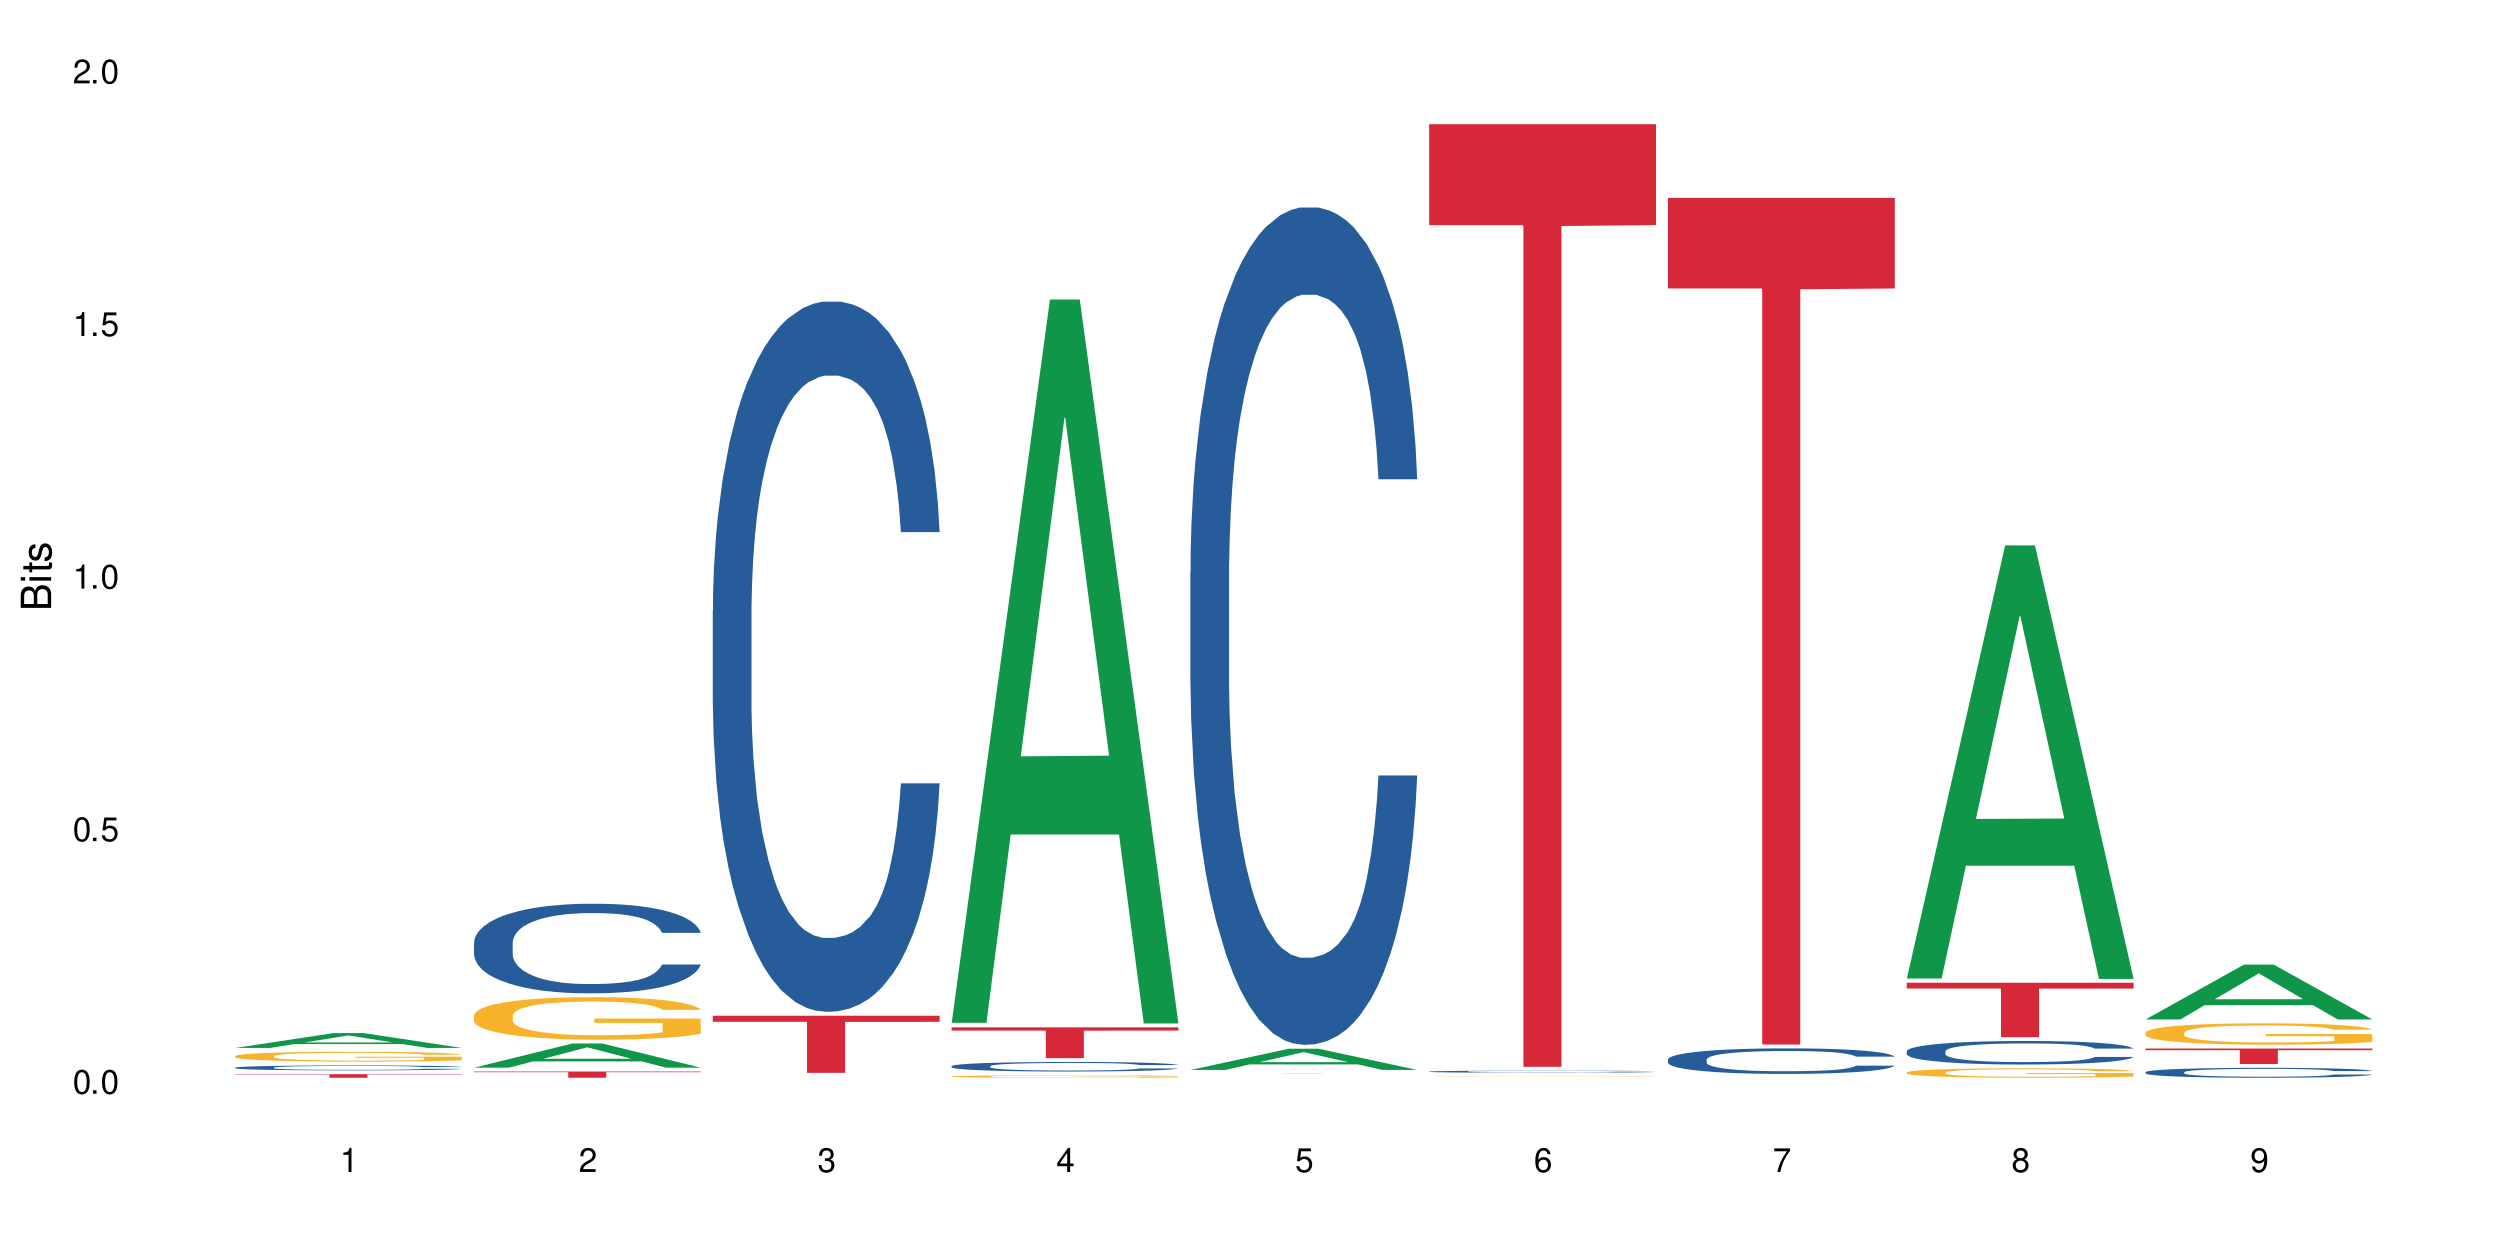 <?xml version="1.0" encoding="UTF-8"?>
<svg xmlns="http://www.w3.org/2000/svg" xmlns:xlink="http://www.w3.org/1999/xlink" width="720" height="360" viewBox="0 0 720 360">
<defs>
<g>
<g id="glyph-0-0">
</g>
<g id="glyph-0-1">
<path d="M 2.641 -6.938 C 2 -6.938 1.422 -6.656 1.078 -6.172 C 0.641 -5.562 0.406 -4.641 0.406 -3.359 C 0.406 -1.016 1.188 0.219 2.641 0.219 C 4.078 0.219 4.859 -1.016 4.859 -3.297 C 4.859 -4.641 4.656 -5.547 4.203 -6.172 C 3.844 -6.656 3.281 -6.938 2.641 -6.938 Z M 2.641 -6.188 C 3.547 -6.188 4 -5.25 4 -3.375 C 4 -1.406 3.562 -0.484 2.625 -0.484 C 1.734 -0.484 1.281 -1.438 1.281 -3.344 C 1.281 -5.25 1.734 -6.188 2.641 -6.188 Z M 2.641 -6.188 "/>
</g>
<g id="glyph-0-2">
<path d="M 1.828 -1 L 0.828 -1 L 0.828 0 L 1.828 0 Z M 1.828 -1 "/>
</g>
<g id="glyph-0-3">
<path d="M 4.562 -6.797 L 1.062 -6.797 L 0.547 -3.094 L 1.328 -3.094 C 1.719 -3.562 2.047 -3.734 2.578 -3.734 C 3.484 -3.734 4.062 -3.109 4.062 -2.094 C 4.062 -1.125 3.484 -0.531 2.578 -0.531 C 1.828 -0.531 1.375 -0.906 1.188 -1.672 L 0.328 -1.672 C 0.453 -1.109 0.547 -0.844 0.75 -0.594 C 1.125 -0.078 1.828 0.219 2.594 0.219 C 3.969 0.219 4.922 -0.781 4.922 -2.219 C 4.922 -3.562 4.031 -4.484 2.719 -4.484 C 2.25 -4.484 1.859 -4.359 1.469 -4.062 L 1.734 -5.969 L 4.562 -5.969 Z M 4.562 -6.797 "/>
</g>
<g id="glyph-0-4">
<path d="M 2.484 -4.938 L 2.484 0 L 3.328 0 L 3.328 -6.938 L 2.766 -6.938 C 2.469 -5.875 2.281 -5.734 0.984 -5.562 L 0.984 -4.938 Z M 2.484 -4.938 "/>
</g>
<g id="glyph-0-5">
<path d="M 4.859 -0.828 L 1.281 -0.828 C 1.359 -1.406 1.672 -1.781 2.5 -2.281 L 3.469 -2.828 C 4.406 -3.344 4.906 -4.062 4.906 -4.906 C 4.906 -5.484 4.672 -6.031 4.266 -6.406 C 3.859 -6.766 3.375 -6.938 2.719 -6.938 C 1.859 -6.938 1.219 -6.625 0.844 -6.031 C 0.609 -5.672 0.5 -5.234 0.484 -4.531 L 1.328 -4.531 C 1.359 -5.016 1.406 -5.281 1.531 -5.516 C 1.75 -5.938 2.188 -6.203 2.703 -6.203 C 3.469 -6.203 4.031 -5.641 4.031 -4.891 C 4.031 -4.344 3.719 -3.859 3.125 -3.516 L 2.234 -3 C 0.812 -2.172 0.406 -1.531 0.328 -0.016 L 4.859 -0.016 Z M 4.859 -0.828 "/>
</g>
<g id="glyph-0-6">
<path d="M 2.125 -3.188 L 2.578 -3.188 C 3.5 -3.188 3.984 -2.766 3.984 -1.922 C 3.984 -1.062 3.469 -0.531 2.594 -0.531 C 1.656 -0.531 1.203 -1 1.156 -2.016 L 0.312 -2.016 C 0.344 -1.453 0.438 -1.094 0.609 -0.781 C 0.953 -0.109 1.625 0.219 2.547 0.219 C 3.953 0.219 4.859 -0.625 4.859 -1.938 C 4.859 -2.828 4.516 -3.297 3.703 -3.594 C 4.344 -3.844 4.656 -4.328 4.656 -5.031 C 4.656 -6.219 3.875 -6.938 2.578 -6.938 C 1.203 -6.938 0.484 -6.172 0.453 -4.703 L 1.297 -4.703 C 1.312 -5.125 1.344 -5.359 1.453 -5.578 C 1.641 -5.969 2.062 -6.203 2.594 -6.203 C 3.344 -6.203 3.797 -5.75 3.797 -5 C 3.797 -4.516 3.609 -4.219 3.25 -4.047 C 3.016 -3.953 2.703 -3.922 2.125 -3.906 Z M 2.125 -3.188 "/>
</g>
<g id="glyph-0-7">
<path d="M 3.141 -1.672 L 3.141 0 L 3.984 0 L 3.984 -1.672 L 4.984 -1.672 L 4.984 -2.438 L 3.984 -2.438 L 3.984 -6.938 L 3.359 -6.938 L 0.266 -2.578 L 0.266 -1.672 Z M 3.141 -2.438 L 1 -2.438 L 3.141 -5.5 Z M 3.141 -2.438 "/>
</g>
<g id="glyph-0-8">
<path d="M 4.781 -5.125 C 4.609 -6.266 3.891 -6.938 2.844 -6.938 C 2.094 -6.938 1.422 -6.578 1.031 -5.953 C 0.594 -5.266 0.406 -4.422 0.406 -3.172 C 0.406 -2 0.578 -1.25 0.984 -0.641 C 1.359 -0.078 1.953 0.219 2.703 0.219 C 3.984 0.219 4.922 -0.75 4.922 -2.094 C 4.922 -3.375 4.062 -4.281 2.844 -4.281 C 2.172 -4.281 1.641 -4.031 1.281 -3.516 C 1.281 -5.234 1.828 -6.188 2.797 -6.188 C 3.391 -6.188 3.797 -5.797 3.938 -5.125 Z M 2.734 -3.531 C 3.547 -3.531 4.062 -2.953 4.062 -2.031 C 4.062 -1.156 3.484 -0.531 2.703 -0.531 C 1.922 -0.531 1.328 -1.188 1.328 -2.078 C 1.328 -2.938 1.906 -3.531 2.734 -3.531 Z M 2.734 -3.531 "/>
</g>
<g id="glyph-0-9">
<path d="M 4.984 -6.797 L 0.438 -6.797 L 0.438 -5.969 L 4.109 -5.969 C 2.5 -3.656 1.828 -2.234 1.328 0 L 2.219 0 C 2.594 -2.172 3.453 -4.047 4.984 -6.094 Z M 4.984 -6.797 "/>
</g>
<g id="glyph-0-10">
<path d="M 3.75 -3.656 C 4.469 -4.094 4.688 -4.438 4.688 -5.078 C 4.688 -6.172 3.844 -6.938 2.641 -6.938 C 1.438 -6.938 0.594 -6.172 0.594 -5.094 C 0.594 -4.438 0.812 -4.094 1.516 -3.656 C 0.734 -3.266 0.359 -2.703 0.359 -1.922 C 0.359 -0.656 1.281 0.219 2.641 0.219 C 3.984 0.219 4.922 -0.656 4.922 -1.922 C 4.922 -2.703 4.531 -3.266 3.75 -3.656 Z M 2.641 -6.188 C 3.359 -6.188 3.812 -5.75 3.812 -5.062 C 3.812 -4.406 3.344 -3.984 2.641 -3.984 C 1.922 -3.984 1.453 -4.406 1.453 -5.078 C 1.453 -5.75 1.922 -6.188 2.641 -6.188 Z M 2.641 -3.266 C 3.484 -3.266 4.062 -2.719 4.062 -1.906 C 4.062 -1.078 3.484 -0.531 2.625 -0.531 C 1.797 -0.531 1.219 -1.094 1.219 -1.906 C 1.219 -2.719 1.781 -3.266 2.641 -3.266 Z M 2.641 -3.266 "/>
</g>
<g id="glyph-0-11">
<path d="M 0.516 -1.578 C 0.672 -0.453 1.406 0.219 2.438 0.219 C 3.188 0.219 3.859 -0.141 4.266 -0.766 C 4.688 -1.453 4.891 -2.297 4.891 -3.547 C 4.891 -4.719 4.703 -5.453 4.312 -6.078 C 3.938 -6.641 3.344 -6.938 2.594 -6.938 C 1.297 -6.938 0.359 -5.969 0.359 -4.625 C 0.359 -3.344 1.234 -2.453 2.453 -2.453 C 3.094 -2.453 3.578 -2.672 4.016 -3.203 C 4 -1.484 3.469 -0.531 2.5 -0.531 C 1.906 -0.531 1.484 -0.906 1.359 -1.578 Z M 2.578 -6.203 C 3.375 -6.203 3.969 -5.531 3.969 -4.641 C 3.969 -3.797 3.391 -3.188 2.547 -3.188 C 1.734 -3.188 1.234 -3.766 1.234 -4.688 C 1.234 -5.562 1.797 -6.203 2.578 -6.203 Z M 2.578 -6.203 "/>
</g>
<g id="glyph-1-0">
</g>
<g id="glyph-1-1">
<path d="M 0 -0.953 L 0 -4.891 C 0 -5.719 -0.234 -6.344 -0.734 -6.797 C -1.188 -7.234 -1.812 -7.469 -2.5 -7.469 C -3.547 -7.469 -4.188 -7 -4.625 -5.875 C -4.984 -6.688 -5.625 -7.094 -6.531 -7.094 C -7.172 -7.094 -7.734 -6.859 -8.141 -6.391 C -8.562 -5.922 -8.75 -5.344 -8.75 -4.5 L -8.75 -0.953 Z M -4.984 -2.062 L -7.766 -2.062 L -7.766 -4.219 C -7.766 -4.844 -7.688 -5.203 -7.453 -5.5 C -7.219 -5.812 -6.859 -5.969 -6.375 -5.969 C -5.891 -5.969 -5.531 -5.812 -5.297 -5.5 C -5.062 -5.203 -4.984 -4.844 -4.984 -4.219 Z M -0.984 -2.062 L -4 -2.062 L -4 -4.781 C -4 -5.766 -3.438 -6.359 -2.484 -6.359 C -1.547 -6.359 -0.984 -5.766 -0.984 -4.781 Z M -0.984 -2.062 "/>
</g>
<g id="glyph-1-2">
<path d="M -6.281 -1.797 L -6.281 -0.797 L 0 -0.797 L 0 -1.797 Z M -8.75 -1.797 L -8.75 -0.797 L -7.484 -0.797 L -7.484 -1.797 Z M -8.75 -1.797 "/>
</g>
<g id="glyph-1-3">
<path d="M -6.281 -3.047 L -6.281 -2.016 L -8.016 -2.016 L -8.016 -1.016 L -6.281 -1.016 L -6.281 -0.172 L -5.469 -0.172 L -5.469 -1.016 L -0.719 -1.016 C -0.078 -1.016 0.281 -1.453 0.281 -2.234 C 0.281 -2.5 0.25 -2.719 0.188 -3.047 L -0.641 -3.047 C -0.609 -2.906 -0.594 -2.766 -0.594 -2.562 C -0.594 -2.141 -0.719 -2.016 -1.156 -2.016 L -5.469 -2.016 L -5.469 -3.047 Z M -6.281 -3.047 "/>
</g>
<g id="glyph-1-4">
<path d="M -4.531 -5.25 C -5.766 -5.25 -6.469 -4.422 -6.469 -2.969 C -6.469 -1.516 -5.719 -0.562 -4.547 -0.562 C -3.562 -0.562 -3.094 -1.062 -2.734 -2.562 L -2.516 -3.484 C -2.344 -4.188 -2.094 -4.469 -1.641 -4.469 C -1.047 -4.469 -0.641 -3.875 -0.641 -3 C -0.641 -2.453 -0.797 -2 -1.062 -1.75 C -1.25 -1.594 -1.422 -1.531 -1.875 -1.469 L -1.875 -0.406 C -0.422 -0.453 0.281 -1.266 0.281 -2.922 C 0.281 -4.5 -0.5 -5.516 -1.719 -5.516 C -2.656 -5.516 -3.172 -4.984 -3.469 -3.734 L -3.703 -2.766 C -3.891 -1.953 -4.156 -1.609 -4.594 -1.609 C -5.188 -1.609 -5.547 -2.125 -5.547 -2.938 C -5.547 -3.75 -5.203 -4.172 -4.531 -4.203 Z M -4.531 -5.25 "/>
</g>
</g>
</defs>
<rect x="-72" y="-36" width="864" height="432" fill="rgb(100%, 100%, 100%)" fill-opacity="1"/>
<path fill-rule="nonzero" fill="rgb(6.275%, 58.824%, 28.235%)" fill-opacity="1" d="M 67.73 301.805 L 67.801 301.801 L 96.07 297.527 L 104.656 297.527 L 133.066 301.809 L 123.082 301.809 L 115.965 300.691 L 84.762 300.691 L 77.781 301.805 L 67.73 301.805 L 87.766 300.23 L 113.102 300.227 L 100.469 298.227 L 100.328 298.223 L 100.188 298.234 L 87.695 300.227 L 87.766 300.23 Z M 67.73 301.805 "/>
<path fill-rule="nonzero" fill="rgb(14.51%, 36.078%, 60%)" fill-opacity="1" d="M 67.73 307.473 L 67.812 307.469 L 67.812 307.438 L 68.051 307.391 L 68.605 307.328 L 69.164 307.285 L 70.598 307.207 L 72.59 307.133 L 74.664 307.074 L 76.176 307.043 L 77.531 307.016 L 80.637 306.969 L 82.629 306.945 L 84.781 306.922 L 87.41 306.898 L 89.324 306.887 L 93.625 306.867 L 96.812 306.855 L 99.281 306.852 L 104.621 306.852 L 107.809 306.859 L 110.117 306.863 L 112.668 306.875 L 114.82 306.887 L 118.562 306.914 L 121.91 306.953 L 123.426 306.973 L 125.816 307.012 L 127.648 307.051 L 128.922 307.086 L 130.355 307.133 L 131.629 307.191 L 132.586 307.258 L 133.066 307.312 L 121.91 307.312 L 121.352 307.262 L 120.715 307.223 L 119.52 307.168 L 118.324 307.129 L 116.652 307.094 L 115.137 307.066 L 113.066 307.043 L 111.234 307.027 L 109.32 307.016 L 107.488 307.008 L 103.984 307 L 99.922 307 L 98.406 307.004 L 95.297 307.012 L 93.625 307.023 L 91.234 307.039 L 89.562 307.059 L 87.57 307.082 L 86.215 307.105 L 84.543 307.141 L 83.348 307.168 L 81.992 307.211 L 81.195 307.246 L 80.48 307.281 L 79.84 307.324 L 79.363 307.371 L 79.043 307.418 L 78.887 307.465 L 78.887 307.664 L 79.043 307.711 L 79.441 307.766 L 80.48 307.848 L 81.992 307.914 L 83.746 307.969 L 85.418 308.008 L 86.375 308.027 L 87.648 308.047 L 89.641 308.074 L 92.512 308.098 L 94.184 308.109 L 96.734 308.121 L 99.363 308.125 L 102.867 308.125 L 105.977 308.121 L 108.047 308.113 L 110.199 308.102 L 113.145 308.082 L 114.98 308.059 L 116.57 308.035 L 117.766 308.012 L 118.562 307.988 L 119.758 307.949 L 120.715 307.906 L 121.434 307.859 L 121.91 307.816 L 133.066 307.816 L 132.586 307.867 L 131.871 307.918 L 131.152 307.957 L 130.039 308 L 128.762 308.043 L 126.93 308.086 L 125.418 308.117 L 123.426 308.148 L 121.59 308.176 L 119.602 308.195 L 116.652 308.223 L 114.738 308.234 L 112.668 308.246 L 110.199 308.258 L 107.09 308.266 L 103.746 308.273 L 100.637 308.273 L 97.289 308.27 L 94.82 308.266 L 91.555 308.254 L 87.492 308.23 L 84.543 308.207 L 82.23 308.18 L 80.238 308.156 L 78.008 308.121 L 75.141 308.062 L 73.387 308.02 L 72.191 307.98 L 70.84 307.934 L 69.883 307.887 L 68.766 307.812 L 67.969 307.723 L 67.73 307.648 Z M 67.73 307.473 "/>
<path fill-rule="nonzero" fill="rgb(96.863%, 70.196%, 16.863%)" fill-opacity="1" d="M 67.73 304.129 L 67.812 304.125 L 67.812 304.074 L 68.129 303.957 L 68.926 303.797 L 69.961 303.664 L 71.078 303.562 L 71.793 303.508 L 72.988 303.43 L 74.023 303.371 L 76.656 303.254 L 80 303.145 L 81.832 303.098 L 83.906 303.055 L 86.852 303.008 L 88.207 302.988 L 92.352 302.945 L 97.051 302.922 L 102.23 302.914 L 104.621 302.914 L 107.887 302.926 L 112.348 302.953 L 114.898 302.98 L 116.891 303.008 L 118.961 303.039 L 121.512 303.094 L 123.902 303.152 L 125.816 303.215 L 127.727 303.293 L 129.32 303.375 L 130.676 303.469 L 131.871 303.578 L 132.586 303.668 L 133.066 303.758 L 121.988 303.758 L 121.352 303.668 L 120.637 303.598 L 119.441 303.512 L 118.246 303.449 L 117.051 303.398 L 114.82 303.332 L 112.906 303.293 L 110.516 303.254 L 108.207 303.23 L 105.578 303.215 L 103.984 303.211 L 99.762 303.211 L 95.938 303.23 L 93.707 303.25 L 92.113 303.27 L 89.879 303.309 L 88.527 303.34 L 87.73 303.359 L 85.34 303.441 L 83.746 303.516 L 82.871 303.562 L 81.754 303.641 L 80.957 303.711 L 80.082 303.816 L 79.602 303.891 L 78.965 304.07 L 78.887 304.535 L 79.125 304.633 L 79.602 304.738 L 80.238 304.832 L 81.195 304.93 L 82.152 305.008 L 83.824 305.105 L 85.258 305.176 L 86.375 305.219 L 88.527 305.289 L 89.402 305.312 L 91.473 305.359 L 93.625 305.395 L 96.254 305.426 L 98.246 305.441 L 101.434 305.453 L 105.496 305.453 L 110.277 305.438 L 113.305 305.418 L 115.379 305.398 L 116.73 305.379 L 118.406 305.352 L 119.602 305.324 L 120.715 305.297 L 122.07 305.254 L 122.07 304.633 L 102.391 304.629 L 102.391 304.34 L 132.984 304.336 L 133.066 305.352 L 131.391 305.422 L 129.32 305.488 L 127.328 305.539 L 125.258 305.582 L 122.309 305.633 L 119.918 305.664 L 116.254 305.699 L 112.906 305.723 L 109.402 305.738 L 106.293 305.746 L 102.629 305.75 L 99.363 305.746 L 95.855 305.73 L 93.066 305.707 L 90.52 305.684 L 87.969 305.648 L 84.781 305.594 L 82.711 305.551 L 80.559 305.496 L 78.406 305.43 L 76.496 305.359 L 75.219 305.309 L 73.945 305.246 L 72.59 305.168 L 71.316 305.078 L 70.359 305 L 69.484 304.906 L 68.848 304.82 L 68.211 304.707 L 67.891 304.613 L 67.73 304.531 Z M 67.73 304.129 "/>
<path fill-rule="nonzero" fill="rgb(83.922%, 15.686%, 22.353%)" fill-opacity="1" d="M 67.73 309.375 L 133.066 309.375 L 133.066 309.484 L 105.836 309.484 L 105.836 310.395 L 94.879 310.395 L 94.879 309.488 L 94.723 309.484 L 67.73 309.484 Z M 67.73 309.375 "/>
<path fill-rule="nonzero" fill="rgb(6.275%, 58.824%, 28.235%)" fill-opacity="1" d="M 136.504 307.492 L 136.574 307.484 L 164.844 300.523 L 173.43 300.523 L 201.836 307.496 L 191.855 307.496 L 184.738 305.676 L 153.535 305.676 L 146.555 307.492 L 136.504 307.492 L 156.535 304.926 L 181.875 304.918 L 169.242 301.664 L 169.102 301.656 L 168.961 301.676 L 156.469 304.918 L 156.535 304.926 Z M 136.504 307.492 "/>
<path fill-rule="nonzero" fill="rgb(14.51%, 36.078%, 60%)" fill-opacity="1" d="M 136.504 271.516 L 136.582 271.492 L 136.582 270.926 L 136.824 270.027 L 137.379 268.898 L 137.938 268.117 L 139.371 266.727 L 141.363 265.383 L 143.434 264.348 L 144.949 263.734 L 146.305 263.262 L 149.41 262.391 L 151.402 261.941 L 153.555 261.539 L 156.184 261.141 L 158.098 260.902 L 162.398 260.527 L 165.586 260.359 L 168.055 260.289 L 173.395 260.289 L 176.582 260.387 L 178.891 260.504 L 181.441 260.691 L 183.594 260.902 L 187.336 261.422 L 190.684 262.082 L 192.195 262.461 L 194.586 263.191 L 196.418 263.898 L 197.695 264.512 L 199.129 265.383 L 200.402 266.445 L 201.359 267.648 L 201.836 268.66 L 190.684 268.66 L 190.125 267.719 L 189.488 266.988 L 188.293 266.02 L 187.098 265.336 L 185.426 264.652 L 183.91 264.203 L 181.84 263.758 L 180.008 263.473 L 178.094 263.262 L 176.262 263.121 L 172.758 262.977 L 168.691 262.977 L 167.18 263.027 L 164.07 263.215 L 162.398 263.379 L 160.008 263.711 L 158.336 264.016 L 156.344 264.488 L 154.988 264.887 L 153.316 265.5 L 152.121 266.043 L 150.766 266.82 L 149.969 267.41 L 149.25 268.07 L 148.613 268.848 L 148.137 269.676 L 147.816 270.547 L 147.66 271.395 L 147.66 275.051 L 147.816 275.898 L 148.215 276.891 L 149.25 278.328 L 150.766 279.578 L 152.52 280.566 L 154.191 281.277 L 155.148 281.605 L 156.422 281.984 L 158.414 282.453 L 161.281 282.926 L 162.957 283.113 L 165.504 283.305 L 168.137 283.398 L 171.641 283.398 L 174.746 283.305 L 176.82 283.184 L 178.973 282.996 L 181.918 282.598 L 183.75 282.219 L 185.344 281.77 L 186.539 281.324 L 187.336 280.945 L 188.531 280.215 L 189.488 279.414 L 190.203 278.586 L 190.684 277.785 L 201.836 277.785 L 201.359 278.73 L 200.645 279.648 L 199.926 280.332 L 198.809 281.156 L 197.535 281.887 L 195.703 282.715 L 194.188 283.258 L 192.195 283.844 L 190.363 284.293 L 188.371 284.695 L 185.426 285.164 L 183.512 285.402 L 181.441 285.613 L 178.973 285.801 L 175.863 285.969 L 172.516 286.062 L 169.41 286.086 L 166.062 286.039 L 163.594 285.945 L 160.328 285.73 L 156.262 285.309 L 153.316 284.859 L 151.004 284.41 L 149.012 283.941 L 146.781 283.305 L 143.914 282.266 L 142.16 281.465 L 140.965 280.805 L 139.609 279.883 L 138.656 279.059 L 137.539 277.738 L 136.742 276.066 L 136.504 274.77 Z M 136.504 271.516 "/>
<path fill-rule="nonzero" fill="rgb(96.863%, 70.196%, 16.863%)" fill-opacity="1" d="M 136.504 292.43 L 136.582 292.418 L 136.582 292.191 L 136.902 291.691 L 137.699 290.996 L 138.734 290.43 L 139.852 289.98 L 140.566 289.746 L 141.762 289.41 L 142.797 289.164 L 145.426 288.664 L 148.773 288.195 L 150.605 287.992 L 152.68 287.805 L 155.625 287.59 L 156.98 287.512 L 161.125 287.332 L 165.824 287.223 L 171.004 287.188 L 173.395 287.199 L 176.66 287.246 L 181.121 287.367 L 183.672 287.48 L 185.664 287.59 L 187.734 287.734 L 190.285 287.961 L 192.676 288.227 L 194.586 288.496 L 196.5 288.832 L 198.094 289.188 L 199.449 289.578 L 200.645 290.047 L 201.359 290.438 L 201.836 290.832 L 190.762 290.832 L 190.125 290.438 L 189.41 290.137 L 188.215 289.77 L 187.02 289.5 L 185.824 289.289 L 183.594 289 L 181.68 288.82 L 179.289 288.664 L 176.98 288.562 L 174.348 288.496 L 172.758 288.473 L 168.535 288.473 L 164.707 288.551 L 162.477 288.641 L 160.883 288.73 L 158.652 288.898 L 157.301 289.031 L 156.504 289.121 L 154.113 289.469 L 152.52 289.781 L 151.641 289.992 L 150.527 290.328 L 149.73 290.629 L 148.852 291.074 L 148.375 291.41 L 147.738 292.172 L 147.66 294.184 L 147.898 294.605 L 148.375 295.062 L 149.012 295.465 L 149.969 295.891 L 150.926 296.215 L 152.598 296.652 L 154.031 296.941 L 155.148 297.133 L 157.301 297.434 L 158.176 297.535 L 160.246 297.734 L 162.398 297.891 L 165.027 298.023 L 167.02 298.094 L 170.207 298.148 L 174.27 298.148 L 179.051 298.082 L 182.078 297.992 L 184.148 297.902 L 185.504 297.824 L 187.176 297.699 L 188.371 297.59 L 189.488 297.465 L 190.844 297.277 L 190.844 294.605 L 171.164 294.594 L 171.164 293.344 L 201.758 293.332 L 201.836 297.699 L 200.164 298.004 L 198.094 298.293 L 196.102 298.516 L 194.031 298.707 L 191.082 298.918 L 188.691 299.055 L 185.027 299.211 L 181.68 299.309 L 178.176 299.375 L 175.066 299.41 L 171.402 299.422 L 168.137 299.398 L 164.629 299.332 L 161.84 299.242 L 159.289 299.133 L 156.742 298.984 L 153.555 298.75 L 151.484 298.562 L 149.332 298.328 L 147.18 298.047 L 145.27 297.746 L 143.992 297.512 L 142.719 297.242 L 141.363 296.906 L 140.09 296.527 L 139.133 296.18 L 138.258 295.789 L 137.617 295.422 L 136.98 294.918 L 136.664 294.516 L 136.504 294.172 Z M 136.504 292.43 "/>
<path fill-rule="nonzero" fill="rgb(83.922%, 15.686%, 22.353%)" fill-opacity="1" d="M 136.504 308.602 L 201.836 308.602 L 201.836 308.793 L 174.609 308.793 L 174.609 310.395 L 163.652 310.395 L 163.652 308.797 L 163.496 308.793 L 136.504 308.793 Z M 136.504 308.602 "/>
<path fill-rule="nonzero" fill="rgb(14.51%, 36.078%, 60%)" fill-opacity="1" d="M 205.277 175.879 L 205.355 175.691 L 205.355 171.203 L 205.594 164.098 L 206.152 155.125 L 206.711 148.957 L 208.145 137.926 L 210.137 127.27 L 212.207 119.043 L 213.723 114.18 L 215.078 110.441 L 218.184 103.523 L 220.176 99.973 L 222.328 96.793 L 224.957 93.613 L 226.867 91.746 L 231.172 88.754 L 234.359 87.445 L 236.828 86.883 L 242.168 86.883 L 245.352 87.633 L 247.664 88.566 L 250.215 90.062 L 252.363 91.746 L 256.109 95.859 L 259.457 101.094 L 260.969 104.086 L 263.359 109.879 L 265.191 115.488 L 266.469 120.352 L 267.902 127.27 L 269.176 135.68 L 270.133 145.215 L 270.609 153.254 L 259.457 153.254 L 258.898 145.777 L 258.262 139.98 L 257.066 132.316 L 255.871 126.895 L 254.195 121.473 L 252.684 117.918 L 250.613 114.367 L 248.777 112.125 L 246.867 110.441 L 245.035 109.32 L 241.527 108.199 L 237.465 108.199 L 235.953 108.57 L 232.844 110.066 L 231.172 111.375 L 228.781 113.992 L 227.109 116.422 L 225.117 120.164 L 223.762 123.34 L 222.09 128.203 L 220.895 132.504 L 219.539 138.672 L 218.742 143.348 L 218.023 148.582 L 217.387 154.75 L 216.91 161.293 L 216.59 168.211 L 216.43 174.941 L 216.43 203.922 L 216.59 210.652 L 216.988 218.504 L 218.023 229.91 L 219.539 239.82 L 221.293 247.672 L 222.965 253.281 L 223.922 255.898 L 225.195 258.891 L 227.188 262.629 L 230.055 266.367 L 231.73 267.863 L 234.277 269.359 L 236.906 270.105 L 240.414 270.105 L 243.52 269.359 L 245.594 268.426 L 247.742 266.93 L 250.691 263.75 L 252.523 260.758 L 254.117 257.207 L 255.312 253.652 L 256.109 250.664 L 257.305 244.867 L 258.262 238.512 L 258.977 231.965 L 259.457 225.609 L 270.609 225.609 L 270.133 233.09 L 269.414 240.379 L 268.699 245.801 L 267.582 252.344 L 266.309 258.141 L 264.477 264.684 L 262.961 268.984 L 260.969 273.66 L 259.137 277.211 L 257.145 280.391 L 254.195 284.129 L 252.285 286 L 250.215 287.68 L 247.742 289.176 L 244.637 290.484 L 241.289 291.234 L 238.184 291.422 L 234.836 291.047 L 232.367 290.301 L 229.098 288.617 L 225.035 285.25 L 222.09 281.699 L 219.777 278.145 L 217.785 274.406 L 215.555 269.359 L 212.688 261.133 L 210.934 254.777 L 209.738 249.543 L 208.383 242.25 L 207.426 235.707 L 206.312 225.234 L 205.516 211.961 L 205.277 201.68 Z M 205.277 175.879 "/>
<path fill-rule="nonzero" fill="rgb(83.922%, 15.686%, 22.353%)" fill-opacity="1" d="M 205.277 292.523 L 270.609 292.523 L 270.609 294.285 L 243.383 294.301 L 243.383 308.988 L 232.426 308.988 L 232.426 294.316 L 232.266 294.285 L 205.277 294.285 Z M 205.277 292.523 "/>
<path fill-rule="nonzero" fill="rgb(6.275%, 58.824%, 28.235%)" fill-opacity="1" d="M 274.051 294.566 L 274.117 294.371 L 302.387 86.262 L 310.973 86.262 L 339.383 294.762 L 329.402 294.762 L 322.281 240.336 L 291.082 240.336 L 284.102 294.566 L 274.051 294.566 L 294.082 217.824 L 319.422 217.625 L 306.785 120.328 L 306.645 120.133 L 306.508 120.719 L 294.012 217.625 L 294.082 217.824 Z M 274.051 294.566 "/>
<path fill-rule="nonzero" fill="rgb(14.51%, 36.078%, 60%)" fill-opacity="1" d="M 274.051 307.043 L 274.129 307.039 L 274.129 306.98 L 274.367 306.883 L 274.926 306.762 L 275.484 306.68 L 276.918 306.531 L 278.91 306.387 L 280.98 306.277 L 282.496 306.211 L 283.848 306.16 L 286.957 306.07 L 288.949 306.02 L 291.102 305.98 L 293.73 305.938 L 295.641 305.91 L 299.945 305.871 L 303.129 305.852 L 305.602 305.844 L 310.938 305.844 L 314.125 305.855 L 316.438 305.867 L 318.984 305.887 L 321.137 305.91 L 324.883 305.965 L 328.23 306.035 L 329.742 306.078 L 332.133 306.156 L 333.965 306.23 L 335.238 306.297 L 336.676 306.387 L 337.949 306.5 L 338.906 306.629 L 339.383 306.738 L 328.23 306.738 L 327.672 306.637 L 327.035 306.559 L 325.84 306.457 L 324.645 306.383 L 322.969 306.309 L 321.457 306.262 L 319.383 306.215 L 317.551 306.184 L 315.641 306.16 L 313.809 306.148 L 310.301 306.133 L 306.238 306.133 L 304.723 306.137 L 301.617 306.156 L 299.945 306.176 L 297.555 306.211 L 295.879 306.242 L 293.887 306.293 L 292.535 306.336 L 290.859 306.402 L 289.664 306.457 L 288.312 306.543 L 287.516 306.605 L 286.797 306.676 L 286.16 306.758 L 285.684 306.848 L 285.363 306.938 L 285.203 307.031 L 285.203 307.418 L 285.363 307.508 L 285.762 307.613 L 286.797 307.77 L 288.312 307.902 L 290.062 308.008 L 291.738 308.082 L 292.691 308.117 L 293.969 308.156 L 295.961 308.207 L 298.828 308.258 L 300.5 308.277 L 303.051 308.297 L 305.68 308.309 L 309.188 308.309 L 312.293 308.297 L 314.363 308.285 L 316.516 308.266 L 319.465 308.223 L 321.297 308.184 L 322.891 308.137 L 324.086 308.086 L 324.883 308.047 L 326.078 307.969 L 327.035 307.883 L 327.75 307.797 L 328.23 307.711 L 339.383 307.711 L 338.906 307.812 L 338.188 307.91 L 337.473 307.98 L 336.355 308.07 L 335.082 308.148 L 333.25 308.234 L 331.734 308.293 L 329.742 308.355 L 327.91 308.406 L 325.918 308.445 L 322.969 308.496 L 321.059 308.523 L 318.984 308.547 L 316.516 308.566 L 313.41 308.582 L 310.062 308.594 L 306.957 308.594 L 303.609 308.59 L 301.141 308.582 L 297.871 308.559 L 293.809 308.512 L 290.859 308.465 L 288.551 308.418 L 286.559 308.367 L 284.328 308.297 L 281.457 308.188 L 279.707 308.102 L 278.512 308.031 L 277.156 307.934 L 276.199 307.848 L 275.086 307.707 L 274.289 307.527 L 274.051 307.391 Z M 274.051 307.043 "/>
<path fill-rule="nonzero" fill="rgb(96.863%, 70.196%, 16.863%)" fill-opacity="1" d="M 274.051 309.996 L 274.129 309.996 L 274.129 309.984 L 274.449 309.953 L 275.246 309.914 L 276.281 309.883 L 277.395 309.855 L 278.113 309.844 L 279.309 309.824 L 280.344 309.812 L 282.973 309.781 L 286.32 309.754 L 288.152 309.742 L 290.223 309.734 L 293.172 309.723 L 294.527 309.715 L 298.668 309.707 L 303.371 309.699 L 310.938 309.699 L 314.207 309.703 L 318.668 309.707 L 321.219 309.715 L 323.207 309.723 L 325.281 309.73 L 327.832 309.742 L 330.219 309.758 L 332.133 309.773 L 334.043 309.793 L 335.637 309.812 L 336.992 309.836 L 338.188 309.859 L 338.906 309.883 L 339.383 309.906 L 328.309 309.906 L 327.672 309.883 L 326.953 309.867 L 325.758 309.844 L 324.562 309.828 L 323.367 309.816 L 321.137 309.801 L 319.227 309.789 L 316.836 309.781 L 314.523 309.777 L 311.895 309.773 L 310.301 309.77 L 306.078 309.77 L 302.254 309.777 L 300.023 309.781 L 298.43 309.785 L 296.199 309.797 L 294.844 309.805 L 294.047 309.809 L 291.656 309.828 L 290.062 309.844 L 289.188 309.859 L 288.07 309.875 L 287.273 309.895 L 286.398 309.918 L 285.922 309.938 L 285.285 309.98 L 285.203 310.094 L 285.441 310.121 L 285.922 310.145 L 286.559 310.168 L 287.516 310.191 L 288.469 310.211 L 290.145 310.234 L 291.578 310.254 L 292.691 310.262 L 294.844 310.281 L 295.723 310.285 L 297.793 310.297 L 299.945 310.305 L 302.574 310.312 L 304.566 310.316 L 307.75 310.32 L 311.816 310.32 L 316.598 310.316 L 319.625 310.312 L 321.695 310.309 L 323.051 310.301 L 324.723 310.297 L 325.918 310.289 L 327.035 310.281 L 328.387 310.273 L 328.387 310.121 L 308.707 310.121 L 308.707 310.047 L 339.305 310.047 L 339.383 310.297 L 337.711 310.312 L 335.637 310.328 L 333.645 310.344 L 331.574 310.352 L 328.625 310.363 L 326.238 310.371 L 322.57 310.383 L 319.227 310.387 L 315.719 310.391 L 312.613 310.395 L 308.945 310.395 L 305.68 310.391 L 302.176 310.387 L 299.387 310.383 L 294.285 310.367 L 291.102 310.355 L 289.027 310.344 L 286.875 310.332 L 284.727 310.316 L 282.812 310.297 L 281.539 310.285 L 280.266 310.27 L 278.91 310.25 L 277.633 310.23 L 276.68 310.211 L 275.801 310.188 L 275.164 310.168 L 274.527 310.137 L 274.207 310.113 L 274.051 310.094 Z M 274.051 309.996 "/>
<path fill-rule="nonzero" fill="rgb(83.922%, 15.686%, 22.353%)" fill-opacity="1" d="M 274.051 295.863 L 339.383 295.863 L 339.383 296.816 L 312.152 296.824 L 312.152 304.742 L 301.199 304.742 L 301.199 296.832 L 301.039 296.816 L 274.051 296.816 Z M 274.051 295.863 "/>
<path fill-rule="nonzero" fill="rgb(6.275%, 58.824%, 28.235%)" fill-opacity="1" d="M 342.82 308.141 L 342.891 308.133 L 371.16 302.039 L 379.746 302.039 L 408.156 308.145 L 398.176 308.145 L 391.055 306.551 L 359.852 306.551 L 352.875 308.141 L 342.82 308.141 L 362.855 305.891 L 388.191 305.887 L 375.559 303.035 L 375.418 303.031 L 375.281 303.047 L 362.785 305.887 L 362.855 305.891 Z M 342.82 308.141 "/>
<path fill-rule="nonzero" fill="rgb(14.51%, 36.078%, 60%)" fill-opacity="1" d="M 342.82 164.699 L 342.902 164.477 L 342.902 159.188 L 343.141 150.809 L 343.699 140.227 L 344.258 132.953 L 345.691 119.945 L 347.684 107.383 L 349.754 97.684 L 351.266 91.949 L 352.621 87.543 L 355.73 79.383 L 357.723 75.195 L 359.871 71.449 L 362.5 67.699 L 364.414 65.496 L 368.715 61.969 L 371.902 60.426 L 374.375 59.766 L 379.711 59.766 L 382.898 60.648 L 385.211 61.75 L 387.758 63.512 L 389.91 65.496 L 393.656 70.348 L 397 76.52 L 398.516 80.047 L 400.906 86.879 L 402.738 93.492 L 404.012 99.227 L 405.445 107.383 L 406.723 117.301 L 407.68 128.543 L 408.156 138.023 L 397 138.023 L 396.445 129.207 L 395.805 122.371 L 394.609 113.332 L 393.414 106.941 L 391.742 100.547 L 390.23 96.359 L 388.156 92.172 L 386.324 89.523 L 384.414 87.543 L 382.578 86.219 L 379.074 84.895 L 375.012 84.895 L 373.496 85.336 L 370.391 87.102 L 368.715 88.645 L 366.324 91.73 L 364.652 94.594 L 362.66 99.004 L 361.305 102.754 L 359.633 108.484 L 358.438 113.555 L 357.082 120.828 L 356.285 126.34 L 355.57 132.512 L 354.934 139.789 L 354.453 147.504 L 354.137 155.66 L 353.977 163.598 L 353.977 197.766 L 354.137 205.703 L 354.535 214.961 L 355.57 228.406 L 357.082 240.09 L 358.836 249.352 L 360.508 255.965 L 361.465 259.051 L 362.742 262.578 L 364.734 266.984 L 367.602 271.395 L 369.273 273.16 L 371.824 274.922 L 374.453 275.805 L 377.957 275.805 L 381.066 274.922 L 383.137 273.82 L 385.289 272.055 L 388.238 268.309 L 390.07 264.781 L 391.664 260.594 L 392.859 256.406 L 393.656 252.879 L 394.852 246.043 L 395.805 238.547 L 396.523 230.832 L 397 223.336 L 408.156 223.336 L 407.68 232.156 L 406.961 240.754 L 406.242 247.145 L 405.129 254.859 L 403.852 261.695 L 402.02 269.41 L 400.508 274.48 L 398.516 279.992 L 396.684 284.18 L 394.691 287.93 L 391.742 292.336 L 389.832 294.543 L 387.758 296.527 L 385.289 298.289 L 382.18 299.832 L 378.836 300.715 L 375.727 300.934 L 372.383 300.492 L 369.91 299.613 L 366.645 297.629 L 362.582 293.66 L 359.633 289.473 L 357.324 285.281 L 355.332 280.875 L 353.102 274.922 L 350.23 265.223 L 348.48 257.727 L 347.285 251.555 L 345.93 242.957 L 344.973 235.242 L 343.859 222.895 L 343.062 207.246 L 342.82 195.121 Z M 342.82 164.699 "/>
<path fill-rule="nonzero" fill="rgb(83.922%, 15.686%, 22.353%)" fill-opacity="1" d="M 342.82 309.25 L 408.156 309.25 L 408.156 309.254 L 380.926 309.254 L 380.926 309.289 L 369.973 309.289 L 369.973 309.254 L 342.82 309.254 Z M 342.82 309.25 "/>
<path fill-rule="nonzero" fill="rgb(14.51%, 36.078%, 60%)" fill-opacity="1" d="M 411.594 308.613 L 411.676 308.613 L 411.676 308.602 L 411.914 308.578 L 412.473 308.551 L 413.027 308.535 L 414.461 308.5 L 416.453 308.469 L 418.527 308.445 L 420.039 308.43 L 421.395 308.418 L 424.5 308.398 L 426.492 308.387 L 428.645 308.375 L 431.273 308.367 L 433.188 308.363 L 437.488 308.352 L 440.676 308.348 L 451.672 308.348 L 453.98 308.352 L 456.531 308.355 L 458.684 308.363 L 462.426 308.375 L 465.773 308.391 L 467.289 308.398 L 469.68 308.414 L 471.512 308.434 L 472.785 308.449 L 474.219 308.469 L 475.496 308.492 L 476.449 308.523 L 476.93 308.547 L 465.773 308.547 L 465.215 308.523 L 464.578 308.508 L 463.383 308.484 L 462.188 308.469 L 460.516 308.449 L 459 308.441 L 456.93 308.43 L 455.098 308.422 L 453.184 308.418 L 451.352 308.414 L 447.848 308.41 L 442.27 308.41 L 439.164 308.418 L 437.488 308.422 L 435.098 308.43 L 433.426 308.438 L 431.434 308.445 L 430.078 308.457 L 428.406 308.473 L 427.211 308.484 L 425.855 308.504 L 425.059 308.516 L 424.344 308.531 L 423.707 308.551 L 423.227 308.57 L 422.91 308.59 L 422.75 308.613 L 422.75 308.699 L 422.91 308.719 L 423.309 308.742 L 424.344 308.777 L 425.855 308.809 L 427.609 308.832 L 429.281 308.848 L 430.238 308.855 L 431.512 308.863 L 433.504 308.875 L 436.375 308.887 L 438.047 308.891 L 440.598 308.895 L 443.227 308.898 L 446.73 308.898 L 449.84 308.895 L 451.91 308.895 L 454.062 308.887 L 457.008 308.879 L 458.844 308.871 L 460.438 308.859 L 461.629 308.848 L 462.426 308.84 L 463.621 308.82 L 464.578 308.805 L 465.297 308.781 L 465.773 308.766 L 476.93 308.766 L 476.449 308.785 L 475.734 308.809 L 475.016 308.824 L 473.902 308.844 L 472.625 308.863 L 470.793 308.883 L 469.281 308.895 L 467.289 308.91 L 465.457 308.918 L 463.465 308.93 L 460.516 308.941 L 458.602 308.945 L 456.531 308.949 L 454.062 308.957 L 450.953 308.961 L 441.152 308.961 L 438.684 308.957 L 435.418 308.953 L 431.355 308.941 L 428.406 308.934 L 426.094 308.922 L 424.105 308.91 L 421.871 308.895 L 419.004 308.871 L 417.25 308.852 L 416.055 308.836 L 414.703 308.812 L 413.746 308.793 L 412.629 308.762 L 411.832 308.723 L 411.594 308.691 Z M 411.594 308.613 "/>
<path fill-rule="nonzero" fill="rgb(96.863%, 70.196%, 16.863%)" fill-opacity="1" d="M 411.594 310.102 L 411.676 310.102 L 411.992 310.098 L 412.789 310.094 L 413.824 310.09 L 414.941 310.086 L 415.656 310.082 L 416.852 310.082 L 417.891 310.078 L 420.52 310.074 L 423.863 310.07 L 427.77 310.07 L 430.715 310.066 L 460.754 310.066 L 462.824 310.07 L 465.375 310.07 L 467.766 310.074 L 469.68 310.074 L 471.59 310.078 L 473.184 310.078 L 474.539 310.082 L 475.734 310.086 L 476.449 310.09 L 476.93 310.09 L 465.215 310.09 L 464.5 310.086 L 463.305 310.082 L 460.914 310.082 L 458.684 310.078 L 456.77 310.078 L 454.379 310.074 L 435.977 310.074 L 433.746 310.078 L 431.594 310.078 L 429.203 310.082 L 427.609 310.082 L 426.734 310.086 L 425.617 310.086 L 424.82 310.09 L 423.945 310.094 L 423.465 310.098 L 422.828 310.102 L 422.75 310.117 L 422.988 310.121 L 423.465 310.121 L 424.105 310.125 L 425.059 310.129 L 426.016 310.133 L 427.688 310.133 L 429.125 310.137 L 430.238 310.137 L 432.391 310.141 L 435.336 310.141 L 437.488 310.145 L 460.594 310.145 L 462.27 310.141 L 465.934 310.141 L 465.934 310.121 L 446.254 310.121 L 446.254 310.109 L 476.848 310.109 L 476.93 310.141 L 475.254 310.145 L 473.184 310.148 L 469.121 310.148 L 466.172 310.152 L 456.77 310.152 L 453.266 310.156 L 443.227 310.156 L 439.719 310.152 L 431.832 310.152 L 428.645 310.148 L 424.422 310.148 L 422.27 310.145 L 420.359 310.141 L 417.809 310.141 L 416.453 310.137 L 415.18 310.133 L 414.223 310.133 L 413.348 310.129 L 412.074 310.121 L 411.754 310.117 L 411.594 310.117 Z M 411.594 310.102 "/>
<path fill-rule="nonzero" fill="rgb(83.922%, 15.686%, 22.353%)" fill-opacity="1" d="M 411.594 35.773 L 476.93 35.773 L 476.93 64.832 L 449.699 65.09 L 449.699 307.242 L 438.746 307.242 L 438.746 65.344 L 438.586 64.832 L 411.594 64.832 Z M 411.594 35.773 "/>
<path fill-rule="nonzero" fill="rgb(6.275%, 58.824%, 28.235%)" fill-opacity="1" d="M 480.367 310.395 L 480.438 310.395 L 508.707 310.383 L 517.293 310.383 L 545.703 310.395 L 535.719 310.395 L 528.602 310.391 L 497.398 310.391 L 490.418 310.395 L 480.367 310.395 L 500.398 310.391 L 525.738 310.391 L 513.105 310.383 L 512.824 310.383 L 500.332 310.391 L 500.398 310.391 Z M 480.367 310.395 "/>
<path fill-rule="nonzero" fill="rgb(14.51%, 36.078%, 60%)" fill-opacity="1" d="M 480.367 305.129 L 480.445 305.121 L 480.445 304.961 L 480.688 304.707 L 481.242 304.383 L 481.801 304.164 L 483.234 303.766 L 485.227 303.383 L 487.301 303.09 L 488.812 302.914 L 490.168 302.777 L 493.273 302.531 L 495.266 302.402 L 497.418 302.289 L 500.047 302.176 L 501.961 302.109 L 506.262 302 L 509.449 301.953 L 511.918 301.934 L 517.258 301.934 L 520.445 301.961 L 522.754 301.992 L 525.305 302.047 L 527.457 302.109 L 531.199 302.254 L 534.547 302.445 L 536.059 302.551 L 538.449 302.758 L 540.285 302.961 L 541.559 303.137 L 542.992 303.383 L 544.266 303.688 L 545.223 304.027 L 545.703 304.316 L 534.547 304.316 L 533.988 304.047 L 533.352 303.84 L 532.156 303.566 L 530.961 303.371 L 529.289 303.176 L 527.773 303.047 L 525.703 302.922 L 523.871 302.84 L 521.957 302.777 L 520.125 302.738 L 516.621 302.699 L 512.555 302.699 L 511.043 302.711 L 507.934 302.766 L 506.262 302.812 L 503.871 302.906 L 502.199 302.992 L 500.207 303.129 L 498.852 303.242 L 497.18 303.418 L 495.984 303.57 L 494.629 303.793 L 493.832 303.961 L 493.117 304.148 L 492.477 304.371 L 492 304.605 L 491.68 304.855 L 491.523 305.094 L 491.523 306.137 L 491.68 306.379 L 492.078 306.66 L 493.117 307.07 L 494.629 307.426 L 496.383 307.707 L 498.055 307.91 L 499.012 308.004 L 500.285 308.109 L 502.277 308.246 L 505.145 308.379 L 506.82 308.434 L 509.367 308.484 L 512 308.512 L 515.504 308.512 L 518.613 308.484 L 520.684 308.453 L 522.836 308.398 L 525.781 308.285 L 527.613 308.176 L 529.207 308.051 L 530.402 307.922 L 531.199 307.816 L 532.395 307.605 L 533.352 307.379 L 534.07 307.145 L 534.547 306.914 L 545.703 306.914 L 545.223 307.184 L 544.508 307.445 L 543.789 307.641 L 542.672 307.875 L 541.398 308.082 L 539.566 308.316 L 538.051 308.473 L 536.059 308.641 L 534.227 308.77 L 532.234 308.883 L 529.289 309.016 L 527.375 309.082 L 525.305 309.145 L 522.836 309.199 L 519.727 309.246 L 516.379 309.273 L 513.273 309.277 L 509.926 309.266 L 507.457 309.238 L 504.191 309.18 L 500.125 309.059 L 497.18 308.93 L 494.867 308.801 L 492.875 308.668 L 490.645 308.484 L 487.777 308.191 L 486.023 307.961 L 484.828 307.773 L 483.473 307.512 L 482.52 307.277 L 481.402 306.902 L 480.605 306.426 L 480.367 306.055 Z M 480.367 305.129 "/>
<path fill-rule="nonzero" fill="rgb(83.922%, 15.686%, 22.353%)" fill-opacity="1" d="M 480.367 56.98 L 545.703 56.98 L 545.703 83.082 L 518.473 83.312 L 518.473 300.832 L 507.516 300.832 L 507.516 83.539 L 507.359 83.082 L 480.367 83.082 Z M 480.367 56.98 "/>
<path fill-rule="nonzero" fill="rgb(6.275%, 58.824%, 28.235%)" fill-opacity="1" d="M 549.141 281.809 L 549.211 281.691 L 577.48 157.07 L 586.066 157.07 L 614.473 281.926 L 604.492 281.926 L 597.371 249.332 L 566.172 249.332 L 559.191 281.809 L 549.141 281.809 L 569.172 235.852 L 594.512 235.734 L 581.875 177.469 L 581.738 177.352 L 581.598 177.703 L 569.102 235.734 L 569.172 235.852 Z M 549.141 281.809 "/>
<path fill-rule="nonzero" fill="rgb(14.51%, 36.078%, 60%)" fill-opacity="1" d="M 549.141 302.754 L 549.219 302.75 L 549.219 302.602 L 549.457 302.363 L 550.016 302.066 L 550.574 301.863 L 552.008 301.5 L 554 301.145 L 556.07 300.875 L 557.586 300.711 L 558.941 300.59 L 562.047 300.359 L 564.039 300.242 L 566.191 300.137 L 568.82 300.031 L 570.73 299.969 L 575.035 299.871 L 578.223 299.828 L 580.691 299.809 L 586.031 299.809 L 589.215 299.832 L 591.527 299.863 L 594.078 299.914 L 596.227 299.969 L 599.973 300.105 L 603.32 300.277 L 604.832 300.379 L 607.223 300.57 L 609.055 300.754 L 610.332 300.918 L 611.766 301.145 L 613.039 301.426 L 613.996 301.738 L 614.473 302.004 L 603.32 302.004 L 602.762 301.758 L 602.125 301.566 L 600.93 301.312 L 599.734 301.133 L 598.062 300.953 L 596.547 300.836 L 594.477 300.719 L 592.645 300.645 L 590.73 300.59 L 588.898 300.551 L 585.391 300.516 L 581.328 300.516 L 579.816 300.527 L 576.707 300.578 L 575.035 300.621 L 572.645 300.707 L 570.973 300.785 L 568.98 300.91 L 567.625 301.016 L 565.953 301.176 L 564.758 301.32 L 563.402 301.523 L 562.605 301.676 L 561.887 301.852 L 561.25 302.055 L 560.773 302.273 L 560.453 302.5 L 560.293 302.723 L 560.293 303.684 L 560.453 303.906 L 560.852 304.164 L 561.887 304.543 L 563.402 304.871 L 565.156 305.129 L 566.828 305.316 L 567.785 305.402 L 569.059 305.5 L 571.051 305.625 L 573.918 305.75 L 575.594 305.797 L 578.141 305.848 L 580.77 305.875 L 584.277 305.875 L 587.383 305.848 L 589.457 305.816 L 591.605 305.77 L 594.555 305.664 L 596.387 305.562 L 597.98 305.445 L 599.176 305.328 L 599.973 305.23 L 601.168 305.039 L 602.125 304.828 L 602.84 304.609 L 603.32 304.398 L 614.473 304.398 L 613.996 304.648 L 613.277 304.891 L 612.562 305.07 L 611.445 305.285 L 610.172 305.477 L 608.34 305.695 L 606.824 305.836 L 604.832 305.992 L 603 306.109 L 601.008 306.215 L 598.062 306.336 L 596.148 306.398 L 594.078 306.453 L 591.605 306.504 L 588.5 306.547 L 585.152 306.574 L 582.047 306.578 L 578.699 306.566 L 576.23 306.543 L 572.965 306.484 L 568.898 306.375 L 565.953 306.258 L 563.641 306.141 L 561.648 306.016 L 559.418 305.848 L 556.551 305.574 L 554.797 305.367 L 553.602 305.191 L 552.246 304.949 L 551.293 304.734 L 550.176 304.387 L 549.379 303.949 L 549.141 303.609 Z M 549.141 302.754 "/>
<path fill-rule="nonzero" fill="rgb(96.863%, 70.196%, 16.863%)" fill-opacity="1" d="M 549.141 308.844 L 549.219 308.84 L 549.219 308.789 L 549.539 308.68 L 550.336 308.527 L 551.371 308.398 L 552.484 308.301 L 553.203 308.25 L 554.398 308.176 L 555.434 308.121 L 558.062 308.008 L 561.41 307.902 L 563.242 307.859 L 565.312 307.816 L 568.262 307.77 L 569.617 307.754 L 573.758 307.715 L 578.461 307.688 L 583.641 307.68 L 586.031 307.684 L 589.297 307.695 L 593.758 307.723 L 596.309 307.746 L 598.301 307.77 L 600.371 307.805 L 602.922 307.852 L 605.312 307.91 L 607.223 307.973 L 609.137 308.047 L 610.73 308.125 L 612.082 308.211 L 613.277 308.316 L 613.996 308.402 L 614.473 308.488 L 603.398 308.488 L 602.762 308.402 L 602.043 308.336 L 600.848 308.254 L 599.652 308.195 L 598.461 308.148 L 596.227 308.082 L 594.316 308.043 L 591.926 308.008 L 589.613 307.984 L 586.984 307.973 L 585.391 307.965 L 581.168 307.965 L 577.344 307.984 L 575.113 308.004 L 573.52 308.023 L 571.289 308.059 L 569.934 308.09 L 569.137 308.109 L 566.75 308.188 L 565.156 308.258 L 564.277 308.305 L 563.164 308.379 L 562.367 308.445 L 561.488 308.543 L 561.012 308.617 L 560.375 308.785 L 560.293 309.23 L 560.535 309.324 L 561.012 309.426 L 561.648 309.516 L 562.605 309.609 L 563.562 309.684 L 565.234 309.777 L 566.668 309.844 L 567.785 309.887 L 569.934 309.953 L 570.812 309.977 L 572.883 310.02 L 575.035 310.055 L 577.664 310.082 L 579.656 310.098 L 582.844 310.109 L 586.906 310.109 L 591.688 310.098 L 594.715 310.078 L 596.785 310.055 L 598.141 310.039 L 599.812 310.012 L 601.008 309.988 L 602.125 309.961 L 603.48 309.918 L 603.48 309.324 L 583.797 309.324 L 583.797 309.047 L 614.395 309.043 L 614.473 310.012 L 612.801 310.078 L 610.73 310.145 L 608.738 310.191 L 606.664 310.234 L 603.719 310.281 L 601.328 310.312 L 597.664 310.348 L 594.316 310.367 L 590.809 310.383 L 587.703 310.391 L 584.039 310.395 L 580.77 310.387 L 577.266 310.375 L 574.477 310.355 L 571.926 310.328 L 569.379 310.297 L 566.191 310.246 L 564.117 310.203 L 561.969 310.152 L 559.816 310.09 L 557.902 310.023 L 556.629 309.969 L 555.355 309.91 L 554 309.836 L 552.727 309.754 L 551.77 309.676 L 550.895 309.59 L 550.254 309.508 L 549.617 309.395 L 549.301 309.305 L 549.141 309.23 Z M 549.141 308.844 "/>
<path fill-rule="nonzero" fill="rgb(83.922%, 15.686%, 22.353%)" fill-opacity="1" d="M 549.141 283.027 L 614.473 283.027 L 614.473 284.707 L 587.246 284.719 L 587.246 298.707 L 576.289 298.707 L 576.289 284.734 L 576.129 284.707 L 549.141 284.707 Z M 549.141 283.027 "/>
<path fill-rule="nonzero" fill="rgb(6.275%, 58.824%, 28.235%)" fill-opacity="1" d="M 617.914 293.598 L 617.98 293.582 L 646.25 277.812 L 654.836 277.812 L 683.246 293.613 L 673.266 293.613 L 666.145 289.488 L 634.945 289.488 L 627.965 293.598 L 617.914 293.598 L 637.945 287.781 L 663.285 287.766 L 650.648 280.391 L 650.512 280.379 L 650.371 280.422 L 637.875 287.766 L 637.945 287.781 Z M 617.914 293.598 "/>
<path fill-rule="nonzero" fill="rgb(14.51%, 36.078%, 60%)" fill-opacity="1" d="M 617.914 308.777 L 617.992 308.777 L 617.992 308.711 L 618.23 308.613 L 618.789 308.488 L 619.348 308.402 L 620.781 308.246 L 622.773 308.098 L 624.844 307.984 L 626.359 307.914 L 627.711 307.863 L 630.82 307.766 L 632.812 307.719 L 634.965 307.672 L 637.594 307.629 L 639.504 307.602 L 643.809 307.559 L 646.996 307.543 L 649.465 307.535 L 654.801 307.535 L 657.988 307.543 L 660.301 307.559 L 662.852 307.578 L 665 307.602 L 668.746 307.66 L 672.094 307.734 L 673.605 307.773 L 675.996 307.855 L 677.828 307.934 L 679.102 308 L 680.539 308.098 L 681.812 308.215 L 682.77 308.348 L 683.246 308.461 L 672.094 308.461 L 671.535 308.355 L 670.898 308.277 L 669.703 308.168 L 668.508 308.094 L 666.832 308.016 L 665.32 307.969 L 663.246 307.918 L 661.414 307.887 L 659.504 307.863 L 657.672 307.848 L 654.164 307.832 L 650.102 307.832 L 648.586 307.836 L 645.48 307.859 L 643.809 307.875 L 641.418 307.914 L 639.742 307.945 L 637.75 308 L 636.398 308.043 L 634.723 308.113 L 633.527 308.172 L 632.176 308.258 L 631.379 308.324 L 630.66 308.395 L 630.023 308.484 L 629.547 308.574 L 629.227 308.672 L 629.066 308.766 L 629.066 309.172 L 629.227 309.266 L 629.625 309.375 L 630.66 309.535 L 632.176 309.672 L 633.926 309.781 L 635.602 309.859 L 636.559 309.898 L 637.832 309.938 L 639.824 309.992 L 642.691 310.043 L 644.363 310.062 L 646.914 310.086 L 649.543 310.094 L 653.051 310.094 L 656.156 310.086 L 658.227 310.07 L 660.379 310.051 L 663.328 310.008 L 665.16 309.965 L 666.754 309.914 L 667.949 309.867 L 668.746 309.824 L 669.941 309.742 L 670.898 309.652 L 671.613 309.562 L 672.094 309.473 L 683.246 309.473 L 682.77 309.578 L 682.051 309.68 L 681.336 309.754 L 680.219 309.848 L 678.945 309.93 L 677.113 310.02 L 675.598 310.078 L 673.605 310.145 L 671.773 310.195 L 669.781 310.238 L 666.832 310.293 L 664.922 310.316 L 662.852 310.34 L 660.379 310.363 L 657.273 310.379 L 653.926 310.391 L 650.82 310.395 L 647.473 310.387 L 645.004 310.379 L 641.734 310.355 L 637.672 310.309 L 634.723 310.258 L 632.414 310.207 L 630.422 310.156 L 628.191 310.086 L 625.324 309.969 L 623.57 309.883 L 622.375 309.809 L 621.02 309.707 L 620.062 309.613 L 618.949 309.469 L 618.152 309.281 L 617.914 309.141 Z M 617.914 308.777 "/>
<path fill-rule="nonzero" fill="rgb(96.863%, 70.196%, 16.863%)" fill-opacity="1" d="M 617.914 297.355 L 617.992 297.348 L 617.992 297.238 L 618.312 296.984 L 619.109 296.633 L 620.145 296.348 L 621.258 296.121 L 621.977 296.004 L 623.172 295.836 L 624.207 295.711 L 626.836 295.457 L 630.184 295.223 L 632.016 295.121 L 634.086 295.023 L 637.035 294.918 L 638.391 294.879 L 642.531 294.789 L 647.234 294.73 L 652.414 294.715 L 654.801 294.719 L 658.07 294.742 L 662.531 294.805 L 665.082 294.859 L 667.074 294.918 L 669.145 294.988 L 671.695 295.102 L 674.082 295.238 L 675.996 295.371 L 677.91 295.543 L 679.5 295.723 L 680.855 295.918 L 682.051 296.156 L 682.77 296.352 L 683.246 296.551 L 672.172 296.551 L 671.535 296.352 L 670.816 296.199 L 669.621 296.016 L 668.426 295.879 L 667.23 295.773 L 665 295.625 L 663.09 295.535 L 660.699 295.457 L 658.387 295.406 L 655.758 295.371 L 654.164 295.363 L 649.941 295.363 L 646.117 295.402 L 643.887 295.445 L 642.293 295.492 L 640.062 295.574 L 638.707 295.645 L 637.91 295.688 L 635.52 295.863 L 633.926 296.02 L 633.051 296.129 L 631.934 296.297 L 631.141 296.449 L 630.262 296.672 L 629.785 296.844 L 629.148 297.227 L 629.066 298.238 L 629.305 298.453 L 629.785 298.684 L 630.422 298.887 L 631.379 299.102 L 632.332 299.262 L 634.008 299.484 L 635.441 299.629 L 636.559 299.727 L 638.707 299.879 L 639.586 299.93 L 641.656 300.027 L 643.809 300.109 L 646.438 300.176 L 648.43 300.211 L 651.617 300.238 L 655.68 300.238 L 660.461 300.203 L 663.488 300.16 L 665.559 300.113 L 666.914 300.074 L 668.586 300.012 L 669.781 299.957 L 670.898 299.895 L 672.25 299.797 L 672.25 298.453 L 652.57 298.445 L 652.57 297.816 L 683.168 297.812 L 683.246 300.012 L 681.574 300.164 L 679.5 300.312 L 677.512 300.422 L 675.438 300.52 L 672.492 300.625 L 670.102 300.695 L 666.434 300.773 L 663.09 300.824 L 659.582 300.855 L 656.477 300.875 L 652.809 300.879 L 649.543 300.867 L 646.039 300.836 L 643.25 300.789 L 640.699 300.734 L 638.148 300.66 L 634.965 300.543 L 632.891 300.445 L 630.742 300.328 L 628.59 300.188 L 626.676 300.035 L 625.402 299.918 L 624.129 299.781 L 622.773 299.613 L 621.496 299.422 L 620.543 299.246 L 619.664 299.051 L 619.027 298.863 L 618.391 298.609 L 618.07 298.406 L 617.914 298.234 Z M 617.914 297.355 "/>
<path fill-rule="nonzero" fill="rgb(83.922%, 15.686%, 22.353%)" fill-opacity="1" d="M 617.914 301.98 L 683.246 301.98 L 683.246 302.457 L 656.016 302.461 L 656.016 306.43 L 645.062 306.43 L 645.062 302.465 L 644.902 302.457 L 617.914 302.457 Z M 617.914 301.98 "/>
<g fill="rgb(0%, 0%, 0%)" fill-opacity="1">
<use xlink:href="#glyph-0-1" x="20.965" y="314.993"/>
<use xlink:href="#glyph-0-2" x="25.965" y="314.993"/>
<use xlink:href="#glyph-0-1" x="28.965" y="314.993"/>
</g>
<g fill="rgb(0%, 0%, 0%)" fill-opacity="1">
<use xlink:href="#glyph-0-1" x="20.965" y="242.251"/>
<use xlink:href="#glyph-0-2" x="25.965" y="242.251"/>
<use xlink:href="#glyph-0-3" x="28.965" y="242.251"/>
</g>
<g fill="rgb(0%, 0%, 0%)" fill-opacity="1">
<use xlink:href="#glyph-0-4" x="20.965" y="169.509"/>
<use xlink:href="#glyph-0-2" x="25.965" y="169.509"/>
<use xlink:href="#glyph-0-1" x="28.965" y="169.509"/>
</g>
<g fill="rgb(0%, 0%, 0%)" fill-opacity="1">
<use xlink:href="#glyph-0-4" x="20.965" y="96.767"/>
<use xlink:href="#glyph-0-2" x="25.965" y="96.767"/>
<use xlink:href="#glyph-0-3" x="28.965" y="96.767"/>
</g>
<g fill="rgb(0%, 0%, 0%)" fill-opacity="1">
<use xlink:href="#glyph-0-5" x="20.965" y="24.024"/>
<use xlink:href="#glyph-0-2" x="25.965" y="24.024"/>
<use xlink:href="#glyph-0-1" x="28.965" y="24.024"/>
</g>
<g fill="rgb(0%, 0%, 0%)" fill-opacity="1">
<use xlink:href="#glyph-0-4" x="97.898" y="337.532"/>
</g>
<g fill="rgb(0%, 0%, 0%)" fill-opacity="1">
<use xlink:href="#glyph-0-5" x="166.672" y="337.532"/>
</g>
<g fill="rgb(0%, 0%, 0%)" fill-opacity="1">
<use xlink:href="#glyph-0-6" x="235.445" y="337.532"/>
</g>
<g fill="rgb(0%, 0%, 0%)" fill-opacity="1">
<use xlink:href="#glyph-0-7" x="304.215" y="337.532"/>
</g>
<g fill="rgb(0%, 0%, 0%)" fill-opacity="1">
<use xlink:href="#glyph-0-3" x="372.988" y="337.532"/>
</g>
<g fill="rgb(0%, 0%, 0%)" fill-opacity="1">
<use xlink:href="#glyph-0-8" x="441.762" y="337.532"/>
</g>
<g fill="rgb(0%, 0%, 0%)" fill-opacity="1">
<use xlink:href="#glyph-0-9" x="510.535" y="337.532"/>
</g>
<g fill="rgb(0%, 0%, 0%)" fill-opacity="1">
<use xlink:href="#glyph-0-10" x="579.309" y="337.532"/>
</g>
<g fill="rgb(0%, 0%, 0%)" fill-opacity="1">
<use xlink:href="#glyph-0-11" x="648.078" y="337.532"/>
</g>
<g fill="rgb(0%, 0%, 0%)" fill-opacity="1">
<use xlink:href="#glyph-1-1" x="14.725" y="176.012"/>
<use xlink:href="#glyph-1-2" x="14.725" y="168.012"/>
<use xlink:href="#glyph-1-3" x="14.725" y="165.012"/>
<use xlink:href="#glyph-1-4" x="14.725" y="162.012"/>
</g>
</svg>
